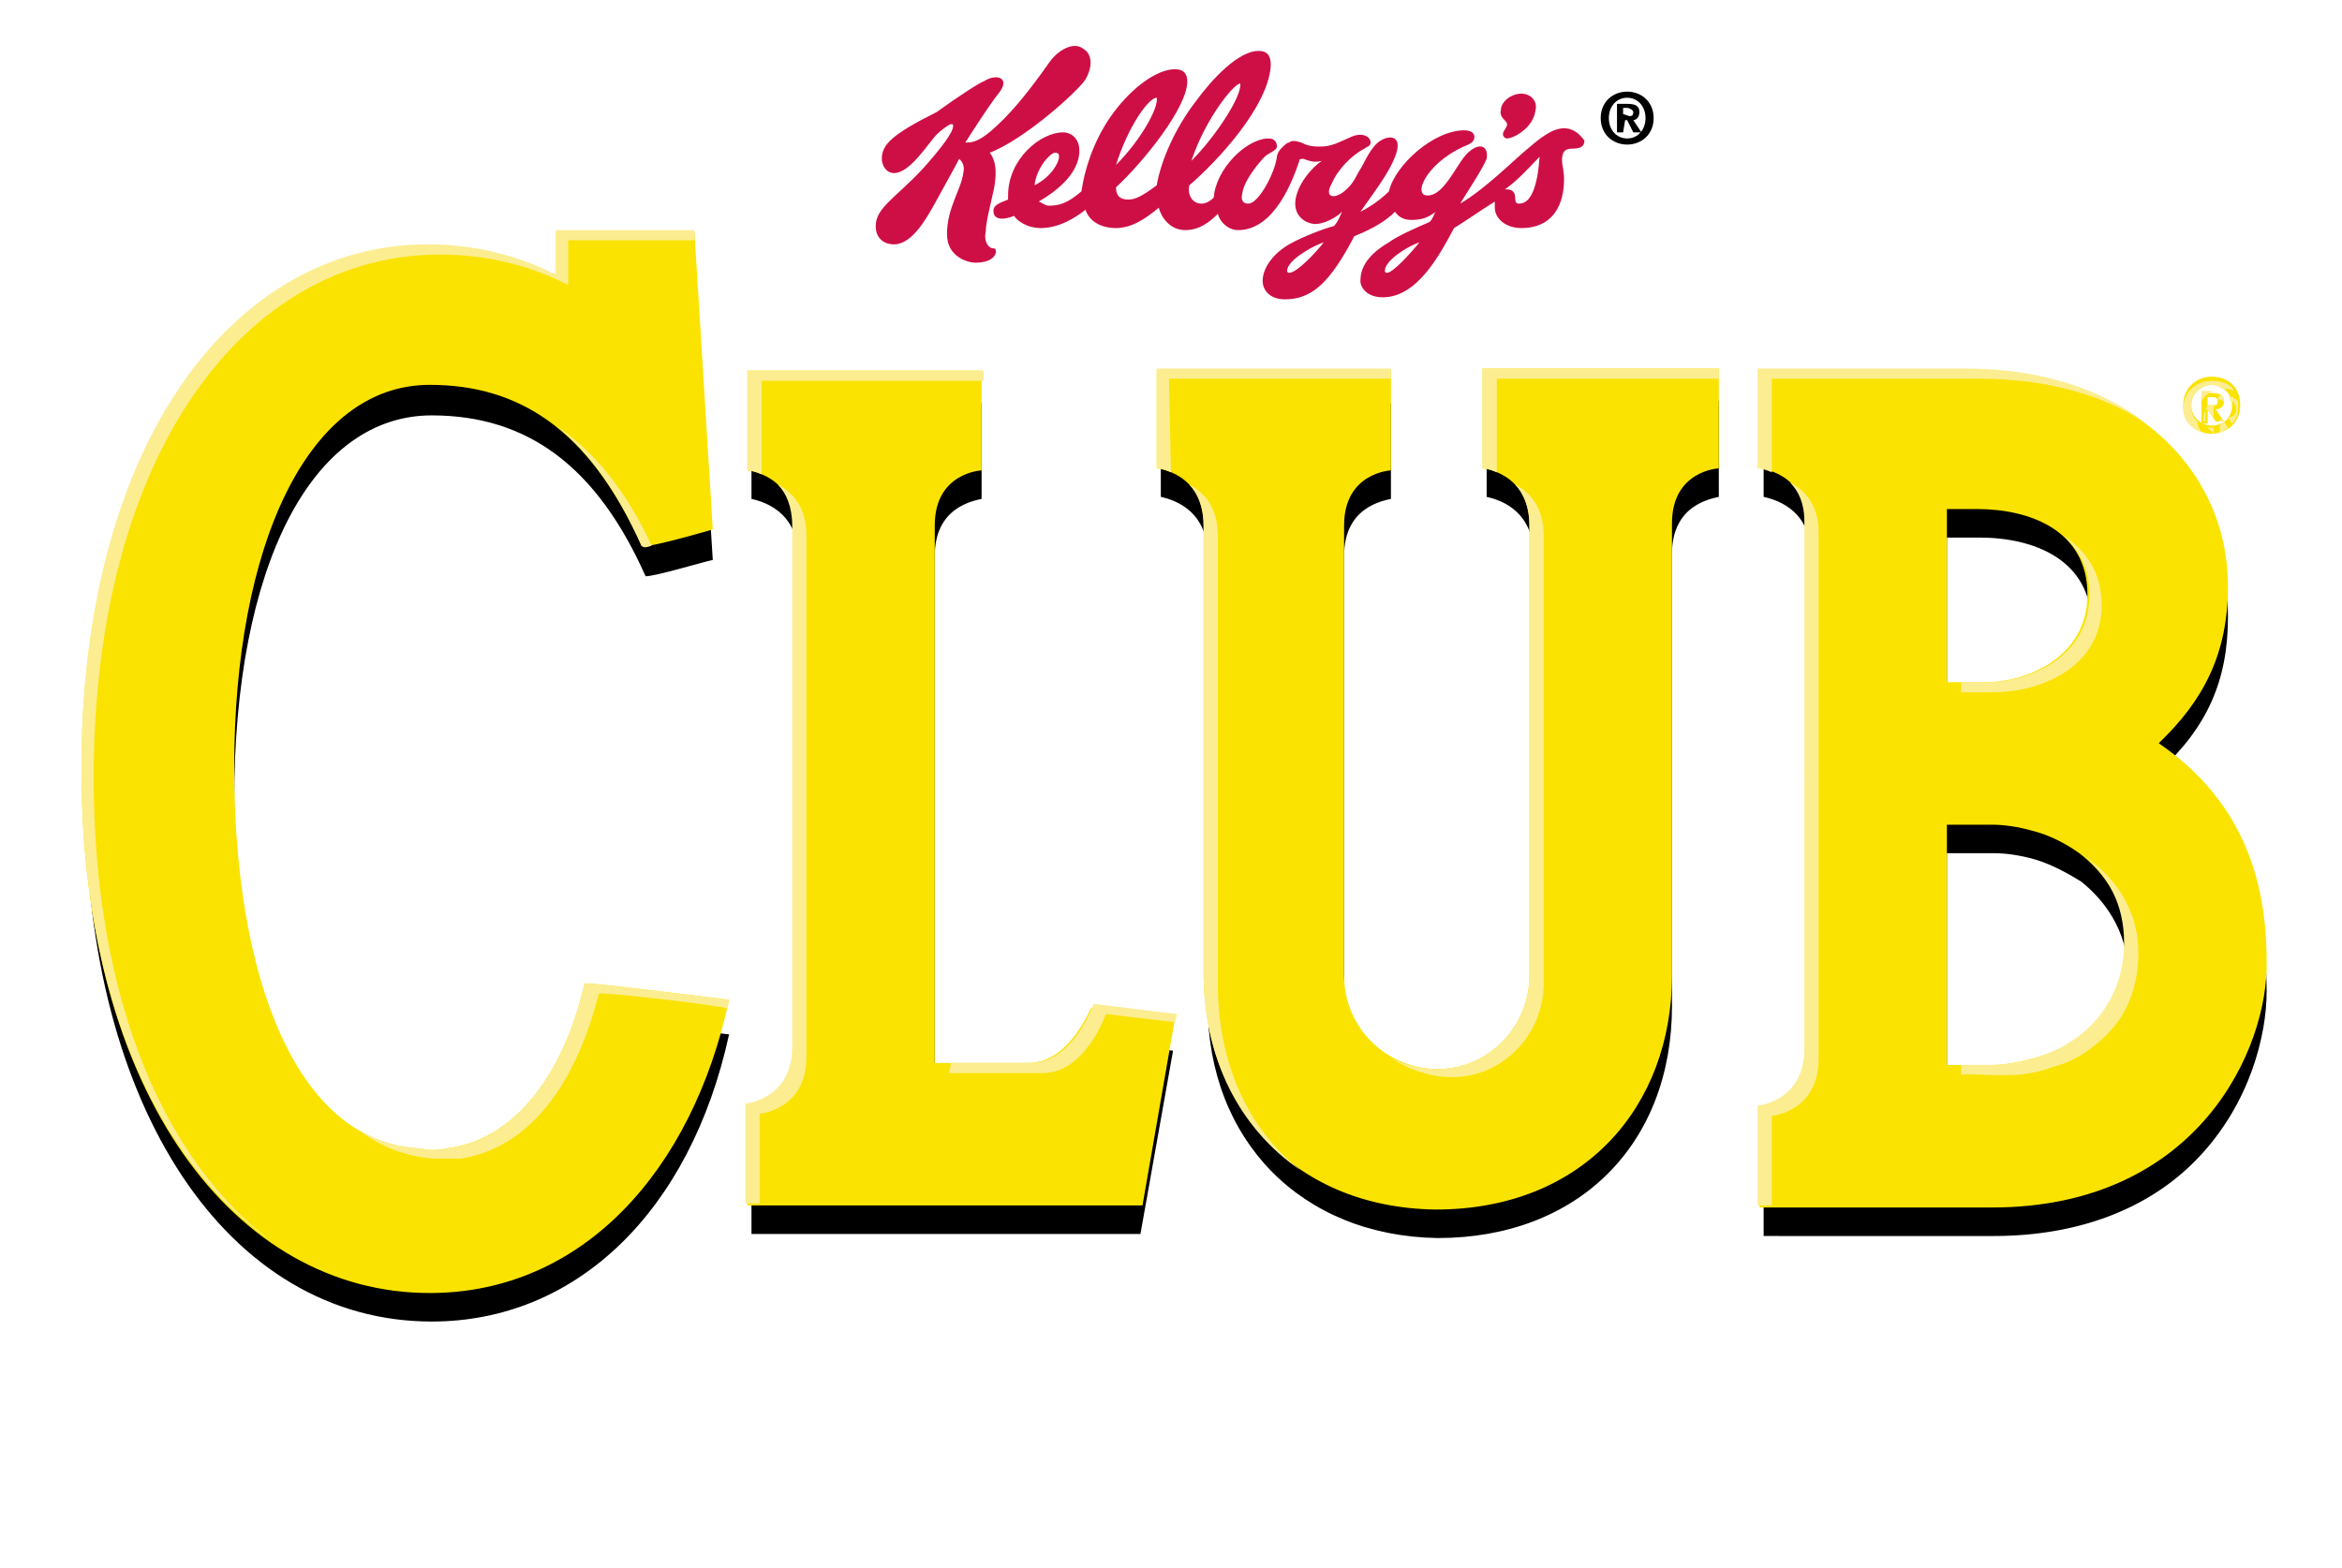 <svg xmlns="http://www.w3.org/2000/svg" id="Layer_1" x="0" y="0" enable-background="new 0 0 115 77" version="1.1" viewBox="0 0 115 77" xml:space="preserve"><defs/><style>.st0{fill:#fae300}.st1{fill:#fced91}.st2{fill:#fff}</style><defs><filter id="dropshadow" height="130%"><feGaussianBlur in="SourceAlpha" stdDeviation="1"/><feOffset dx=".1" dy="1.5" result="offsetblur"/><feComponentTransfer><feFuncA slope=".25" type="linear"/></feComponentTransfer><feMerge><feMergeNode/><feMergeNode in="SourceGraphic"/></feMerge></filter></defs><g id="shadow" filter="url(#dropshadow)"><path d="M70.5 59.3c-6.7-.1-11.3-4.8-11.3-11.5v-22c0-2.4-1.9-2.8-2.3-2.9v-4.6h11.3V23c-.4.1-2.3.4-2.3 2.8v22.1c0 2.6 2.1 4.7 4.7 4.7 2.5 0 4.6-2.1 4.6-4.7V25.8c0-2.4-1.9-2.8-2.3-2.9v-4.7h11.4v4.7c-.4.1-2.3.4-2.3 2.8v22.2c0 6.8-4.6 11.4-11.5 11.4zM86.5 59.2v-4.7c.4-.1 2.3-.5 2.3-2.9V25.7c0-2.3-1.9-2.7-2.3-2.8v-4.6h10.1c7.5 0 12.7 4.3 12.7 10.5 0 3.1-1 5.4-3.4 7.6l-.1.1.1.1c3.5 2.4 5.3 5.9 5.3 10.6 0 2.1-.8 5.5-3.4 8.2-2.4 2.5-5.9 3.8-10 3.8H86.5zm9-6.8h2.3c.8 0 1.6-.2 2.3-.4.8-.2 1.6-.6 2.1-1.1 1.4-1.1 2.2-2.7 2.2-4.5 0-2.3-1.3-3.8-2.3-4.6-.8-.5-1.6-.9-2.3-1.1-.7-.2-1.4-.3-2-.3h-2.3v12zm0-18.8h1.9c2 0 5.2-1.2 5.2-4.4s-2.8-4.3-5.5-4.3h-1.6v8.7zM21.1 63.4c-10 0-17-10.5-17-25.6C4.1 22.7 11 12.2 21 12.2c2.1 0 4.2.5 6.1 1.4h.1l.1.1.2.2v-2.3H34l.9 14.4c-.5.1-2.8.8-3.3.8-2.4-5.4-5.8-7.9-10.5-7.9-5.9 0-9.7 7.4-9.7 18.9 0 11.3 3.5 18.5 9.2 18.8.2 0 .5.1.7.1.2 0 .4 0 .6-.1 3.2-.4 5.8-3.4 6.9-8.2.6.1 6 .8 6.9.9-1.9 8.7-7.5 14.1-14.6 14.1zM36.8 59.1v-4.7c.4-.1 2.3-.5 2.3-2.9V25.9c0-2.4-1.9-2.8-2.3-2.9v-4.7h11.3V23c-.4.1-2.3.4-2.3 2.8v26.5h4.7c1.2 0 2.2-.9 3.1-2.6v-.1l3.9.5-1.6 9H36.8z"/></g><path d="M108.6 18.9c.5 0 1 .4 1 1s-.4 1-1 1c-.5 0-1-.4-1-1s.5-1 1-1zm0 2.4c.7 0 1.4-.5 1.4-1.4s-.6-1.4-1.4-1.4c-.7 0-1.4.5-1.4 1.4s.7 1.4 1.4 1.4z" class="st0"/><path d="M108.4 19.5h.2c.1 0 .3 0 .3.2s-.1.2-.2.2h-.3v-.4zm0 .6l.4.6h.4l-.4-.6c.2 0 .4-.1.4-.4s-.2-.4-.6-.4h-.5v1.5h.3v-.7zM102.2 50.8c-.6.5-1.4.9-2.1 1.1-.7.2-1.5.4-2.3.4h-2.2V40.5h2.2c.6 0 1.3.1 2 .3.8.2 1.6.6 2.3 1.1 1.3 1 2.3 2.5 2.3 4.5 0 1.9-.9 3.4-2.2 4.4zM95.6 25h1.5c2.5 0 5.4 1 5.4 4.2s-3.2 4.4-5.3 4.3h-1.6V25zM106 36.5c2.2-2.1 3.4-4.4 3.4-7.7 0-5.8-4.8-10.6-12.8-10.6H86.4V23s2.3.2 2.3 2.7V51.6c0 2.6-2.3 2.8-2.3 2.8v4.9h11.4c10.2 0 13.6-7.9 13.5-12.1 0-4-1.2-7.9-5.3-10.7zM28.7 48.3c-1 4.4-3.4 7.7-6.8 8.1-.4.1-.8.1-1.3 0-6.1-.3-9.1-8.5-9.1-18.7 0-10.9 3.6-18.8 9.6-18.8 4.3 0 7.8 2.1 10.4 7.9.1.2 3.5-.8 3.5-.8l-.9-14.6h-6.8V13.6c-.1-.1-.1-.1-.2-.1-1.8-.9-3.9-1.4-6.1-1.4-9.5 0-17 9.7-17 25.7s7.6 25.7 17.1 25.7c7.5 0 12.9-6 14.7-14.4 0 0-7.1-.9-7.1-.8zM50.5 52.2h-4.6V25.8c0-2.6 2.3-2.7 2.3-2.7v-4.9H36.7v4.9s2.3.2 2.3 2.8v25.6c0 2.6-2.3 2.8-2.3 2.8v4.9H56.1l1.6-9.2-4.1-.5c0-.2-1 2.7-3.1 2.7zM72.8 23s2.3.2 2.3 2.8v22.1c0 2.5-2 4.6-4.5 4.6s-4.6-2-4.6-4.6V25.8c0-2.6 2.3-2.7 2.3-2.7v-4.9H56.8V23s2.3.2 2.3 2.8v22c0 6.3 4.2 11.5 11.4 11.6 7.3 0 11.6-5.1 11.6-11.5V25.7c0-2.6 2.3-2.7 2.3-2.7v-4.9H72.8V23z" class="st0"/><path d="M108.9 19.6c0 .1 0 .1 0 0l.3.1c0-.1 0-.2-.1-.3-.1 0-.2.1-.2.2-.1-.1 0 0 0 0zM109 20c.1 0 .1 0 0 0z" class="st1"/><path d="M108.1 21.2c-.1-.1-.2-.3-.2-.5-.2-.2-.3-.4-.3-.8 0-.6.4-1 1-1 .2 0 .4.1.5.2h.1c.2 0 .3 0 .5.1-.2-.4-.7-.5-1.1-.5-.7 0-1.4.5-1.4 1.4 0 .5.4 1 .9 1.1zM87 18.6h10.2c3.3 0 6.1.8 8.2 2.2-2.2-1.7-5.2-2.7-8.9-2.7H86.3V23s.3 0 .7.2v-4.6zM108.7 21.3c.3 0 .5-.1.7-.3l-.2-.3-.2.2v.3l-.3.1V21H108.4l.3.3zM98 52.8h.5c.8 0 1.5-.1 2.3-.4.8-.2 1.5-.6 2.1-1.1 1.3-1 2.1-2.5 2.1-4.5s-1-3.5-2.3-4.5c-.1-.1-.3-.2-.4-.3 1.2 1 2 2.4 2 4.3 0 2-.9 3.5-2.1 4.5-.6.5-1.4.9-2.1 1.1-.7.2-1.5.4-2.3.4h-1.5v.5c0-.1 1.2 0 1.7 0z" class="st1"/><path d="M109.1 20.6h-.1v.1h.2zM101.3 26.3c.8.7 1.3 1.6 1.3 2.9 0 3.2-3.2 4.4-5.3 4.3h-1v.5h1.6c2.1 0 5.3-1.1 5.3-4.3 0-1.6-.8-2.7-1.9-3.4zM108.7 20.5v-.6H108.4c-.1.2-.2.4-.2.6v.2h.1v-.6h.1l.3.4zM109.5 19.7c.2 0 .3.2.3.4 0 .3-.2.4-.4.4l.2.3c.2-.2.3-.5.3-.8v-.3c-.1-.1-.3-.2-.5-.3.1.1.1.2.1.3zM108.1 19.2v.5c.1-.2.3-.4.6-.5h-.6zM37.3 54.7s2.3-.2 2.3-2.8v-5.8-19.8c0-1.5-.8-2.2-1.4-2.5.4.4.7 1.1.7 2v25.6c0 2.6-2.3 2.8-2.3 2.8v4.9h.7v-4.4zM4.6 38.2c0-16 7.5-25.7 17-25.7 2.2 0 4.3.5 6.1 1.4.1 0 .1.1.2.1V11.8h6.2v-.5h-6.8V13.5c-.1-.1-.1-.1-.2-.1-1.8-.9-3.9-1.4-6.1-1.4-9.5 0-17 9.7-17 25.7C4 49.1 7.8 57.2 13.4 61c-5.3-3.9-8.8-11.9-8.8-22.8zM87 54.8s2.3-.2 2.3-2.8v-5.8-20.1c0-1.4-.8-2.1-1.4-2.4.4.4.7 1 .7 1.9V51.5c0 2.6-2.3 2.8-2.3 2.8v4.9h.7v-4.4z" class="st1"/><path d="M32 26.8c-1.3-2.8-2.9-4.7-4.7-5.9 1.6 1.3 3 3.2 4.2 5.9.1.1.2.1.5 0zM59.8 48.3V29v-2.7c0-1.5-.8-2.2-1.4-2.5.4.4.7 1.1.7 2v22c0 4.1 1.7 7.6 4.8 9.7-2.7-2.1-4.1-5.4-4.1-9.2zM73.5 18.6h10.9v-.5H72.8V23s.3 0 .7.2v-4.6zM71.3 52.9c2.5 0 4.5-2.1 4.5-4.6V32.1v-5.8c0-1.5-.8-2.2-1.4-2.5.4.4.7 1.1.7 2v22.1c0 2.5-2 4.6-4.5 4.6-.9 0-1.7-.2-2.4-.6.9.6 2 1 3.1 1zM57.4 18.6h10.9v-.5H56.8V23s.3 0 .7.2l-.1-4.6zM37.3 18.7h11v-.5H36.7v4.9s.3 0 .7.2v-4.6h-.1zM28.7 48.3c-1 4.4-3.4 7.7-6.8 8.1-.4.1-.8.1-1.3 0-1.2-.1-2.2-.4-3.1-1 1.1.9 2.4 1.4 3.8 1.5h1.3c3.4-.5 5.7-3.7 6.8-8.1 0-.1 4.5.4 6.3.7 0-.1.1-.3.1-.4 0 0-7.1-.9-7.1-.8zM46.6 52.7h4.6c2.1 0 3.1-2.9 3.1-2.9l3.4.4.1-.4-4.1-.5s-1 2.9-3.1 2.9h-3.9l-.1.5z" class="st1"/><path d="M77.7 5.8c-.2-.1-.5-.2-.8-.2s-.6.1-.8.2c0-.1.1-.2.1-.4 0-.4-.1-.8-.4-1.2-.3-.3-.6-.5-1.1-.5-.8 0-1.6.7-1.7 1.5 0 .4.1.6.2.8 0 .1-.1.1-.1.2 0-.1-.1-.1-.1-.2-.1-.2-.4-.3-.9-.3-.8 0-1.8.4-2.6 1.1 0-.1-.1-.3-.2-.4-.2-.3-.5-.5-.9-.5-.2 0-.4 0-.6.1-.2-.2-.5-.4-.9-.4-.2 0-.5.1-.7.2-.2.2-.3.3-.4.3-.5.2-.7.3-1 .3s-.4-.1-.6-.1h-.1c-.4-.2-.7-.2-1.1-.1-.2-.1-.4-.3-.8-.3h-.4c.6-.9 1-1.9 1.1-2.8 0-.5-.2-.9-.4-1.1-.2-.2-.5-.4-.9-.4-1 0-2 .9-2.8 1.7-.1-.2-.2-.4-.3-.5-.2-.2-.5-.4-1-.4-1.3 0-2.7 1.3-3.5 2.4-.3.4-.6.8-.8 1.3-.3-.3-.7-.5-1.1-.5.8-.7 1.3-1.3 1.5-1.5.6-.9.5-2-.2-2.5-.2-.2-.5-.3-.8-.3-.8 0-1.5.6-1.9 1.2-.3.5-.6.9-.9 1.3 0-.2-.1-.3-.1-.4-.2-.4-.5-.6-1-.6-.3 0-.7.1-1 .3-.2.1-1.1.8-2.3 1.4-2.1 1.1-3.1 1.8-3.1 3 0 .6.3 1.1.9 1.3-.7.6-1.2 1.2-1.2 2 0 .9.7 1.6 1.6 1.6.9 0 1.5-.6 2-1.2v.1c0 1.4 1.3 2.1 2.1 2.1.6 0 1.4-.3 1.7-1 .1-.2 0-.5-.1-.7-.1-.1-.2-.2-.4-.3v-.1h.4c.4.3.9.5 1.5.5.7 0 1.4-.2 2.1-.7.4.4 1 .6 1.6.6.7 0 1.3-.3 1.8-.6.3.4.9.8 1.5.8s1.1-.2 1.5-.5c.3.3.7.4 1.2.4.9 0 1.7-.5 2.3-1.2.1.1.2.2.2.3-.1.1-.3.2-.4.2-1.1.6-1.7 1.5-1.7 2.4 0 .8.6 1.6 1.8 1.6 1.3 0 2.2-.6 3-1.8v.2c0 .8.6 1.6 1.8 1.6 2 0 3.2-2.1 3.9-3.4 0 0 0-.1.1-.1.3-.2.6-.4 1-.7.3.5.9.8 1.7.8.8 0 1.5-.2 2-.7.5-.6.8-1.4.8-2.4 0-.3 0-.6-.1-.8.6-.1.8-.4.9-.6.4.2.7-.9-.1-1.4z" class="st2"/><path fill="#ce0f46" d="M48.8 12.2c.1 0 .1.1.1.2-.1.4-.6.5-1 .5s-1.4-.3-1.4-1.4c0-1.3.7-2.2.8-3 .1-.4-.1-.6-.2-.7-.2.4-1.1 2-1.2 2.2-.4.7-1.1 2-2 2-.5 0-.9-.3-.9-.9 0-.9 1-1.4 2.3-2.8.9-1 1.5-1.8 1.5-2.1 0-.1 0-.1-.1-.1s-.5.3-.7.5c-.4.4-1.3 1.9-2.1 1.9-.4 0-.6-.4-.6-.7 0-.7.5-1.2 2.7-2.3 1.1-.8 2.2-1.5 2.3-1.5.6-.4 1.3-.2.8.5-.5.6-1.7 2.5-1.7 2.5.3 0 .6 0 1.3-.6.8-.7 1.6-1.6 2.8-3.3.4-.6 1.2-1.1 1.7-.7.5.3.4 1 .1 1.5-.3.5-2.9 2.9-4.7 3.6.4.5.3 1.3.2 1.8-.1.5-.4 1.6-.4 2.1-.1.4.1.8.4.8M74 6.1c0-.2-.4-.3-.3-.7 0-.4.5-.8 1-.8s.8.4.7.8c-.1.9-1.1 1.4-1.4 1.4-.1 0-.2-.1-.2-.2 0-.2.2-.3.2-.5m.6 3.9c-.1 0-.2 0-.2-.3 0-.2-.1-.4-.4-.4h-.1c.7-.5 1.2-1.1 1.7-1.6-.1 1.4-.4 2.3-1 2.3m-6.5 3.4c-.1 0-.1-.1-.1-.1 0-.5 1.1-1.2 1.7-1.4-.4.5-1.3 1.5-1.6 1.5m-4.8 0c-.1 0-.1-.1-.1-.1 0-.5 1.2-1.2 1.8-1.4-.3.4-1.3 1.5-1.7 1.5m-6.5-8.6c.1 0 .1 0 0 0 .1.5-.8 2.1-2 3.3.6-1.9 1.6-3.3 2-3.3m-6 4.3c.1-.9.8-1.6 1-1.6.2 0 .2.1.2.2 0 .3-.4 1-1.2 1.4m10.1-5s.1 0 0 0c.1.6-1.2 2.6-2.4 3.8.7-2.1 2.1-3.8 2.4-3.8m15.9 2.2c-.6 0-1.2.5-1.9 1.1-.6.5-2 1.9-3.2 2.6.3-.5 1.1-1.7 1.3-2.2.1-.6-.3-.8-.8-.4-.6.4-1.2 2.2-2.1 2.2-.2 0-.3-.1-.3-.3 0-.5.8-1.6 2.3-2.2.2-.1.3-.2.3-.4 0 0 0-.3-.5-.3-1.5 0-3.4 1.7-3.7 3-.3.3-.8.7-1.4 1 .7-1 1.4-1.9 1.7-2.7.4-1-.2-1.1-.7-.8-.5.3-.8 1.1-1 1.4-.2.3-.3.7-.8 1.1s-1 .3-.6-.4c.3-.7 1-1.4 1.6-1.7.1-.1.3-.1.3-.3 0-.3-.4-.5-.9-.3-.7.3-1 .5-1.6.5-.5 0-.7-.1-.9-.2-.3-.1-.5-.1-.6 0-.1 0-.2.1-.4.3-.1.1-.2.3-.2.4-.1.8-.9 2.3-1.4 2.3-.2 0-.4-.1-.3-.5.1-.7.9-1.6 1.1-1.8.2-.2.6-.3.6-.5s-.1-.4-.4-.4c-1.1 0-2.6 1.5-2.7 2.9-.2.2-.4.3-.6.3-.5 0-.7-.5-.6-.9 1.4-1.2 3.9-3.9 4-5.9 0-.5-.2-.7-.6-.7-1 0-2.3 1.4-3.1 2.5-1 1.3-1.7 2.9-1.9 4.1-.8.6-1.1.7-1.4.7-.5 0-.6-.3-.6-.6C56.1 8 58.3 5.3 58.3 4c0-.4-.2-.6-.6-.6-.9 0-2.1.9-3 2.1s-1.4 2.6-1.6 3.9c-.7.6-1.1.7-1.6.7-.2 0-.4-.2-.5-.2.7-.4 2-1.3 2-2.5 0-.6-.4-.9-.8-.9-1.1 0-2.7 1.3-2.7 3.1v.2c-.5.2-.8.3-.7.7.1.3.5.3 1 .1.1.2.6.6 1.3.6.9 0 1.7-.5 2.2-.9.2.6.8.9 1.5.9.8 0 1.5-.5 2.1-1 .1.4.5 1.1 1.3 1.1.7 0 1.2-.4 1.6-.8.1.4.5.8 1 .8 1.8 0 2.7-2.5 3-3.4 0-.1.1-.1.2-.1.3.1.5.2.9.1-.7.5-1.3 1.4-1.3 2.1s.6 1 1 1 1-.3 1.3-.6c-.1.2-.2.5-.4.7-.4.1-1.5.5-2.2.9S62 13.1 62 13.8c0 .4.3.9 1.1.9 1.3 0 2.2-.8 3.4-3.1 1-.4 1.6-.8 2-1.2.2.3.5.4.8.4.5 0 .8-.1 1.2-.4-.1.1-.1.3-.3.5-.7.3-1.6.7-2 1-1.2.7-1.4 1.4-1.4 1.9 0 .3.3.8 1.1.8 1.7 0 2.8-2.1 3.5-3.4.5-.3 1.2-.8 2-1.3v.3c0 .5.5 1 1.3 1 1.6 0 2.1-1.2 2.1-2.4 0-.4-.1-.7-.1-.9 0-.4.1-.6.5-.6s.6-.1.6-.4c-.3-.4-.6-.6-1-.6"/><path d="M80 5.7c.1 0 .2 0 .2-.2 0-.1-.2-.2-.3-.2h-.2v.3l.3.1zm-.3.8h-.3V5.1h.5c.4 0 .6.1.6.4s-.2.4-.3.4l.4.6h-.4l-.3-.6h-.1l-.1.6zm.2-1.7c-.5 0-.9.4-.9 1s.4 1 .9 1 .9-.4.9-1-.4-1-.9-1zm0 2.3c-.7 0-1.3-.5-1.3-1.3s.6-1.3 1.3-1.3c.7 0 1.3.5 1.3 1.3s-.6 1.3-1.3 1.3z"/><path d="M43.9 67.8c0 .1 0 .1 0 0 0 .1 0 0 0 0zm-.9 1.6c.1 0 .1 0 0 0 .1-.1.1-.1.1-.2l-.1.2c0-.2 0-.1 0 0zm-.6-.5c-.1 0-.1 0 0 0-.1.1-.1.1 0 0zm-.4.4s.1 0 0 0zm-.2.3s.1 0 0 0zm-.2.1c.1.2.1 0 0 0zm-.1.2s.1 0 0 0c.1 0 .1 0 0 0 .1 0 .1 0 0 0zm-.1.2s-.1 0 0 0c0 .1.1 0 0 0zm-.1.1c.1 0 0-.1 0 0-.1.1 0 .1 0 0zm-.2.3c-.1 0-.1.1 0 0 0 .1 0 0 0 0zm-.3.4c0 .1-.1.1-.1.2 0-.1.1-.2.1-.2zm-.1.2s-.2 0 0 0c-.1 0 0 0 0 0zm-.2.2c0-.1 0-.1 0 0zm-.5.6c-.1 0-.1 0 0 0zm-1.5-6.1c-.1.1-.3.3-.3.5.1-.2.3-.3.3-.5zm-.5.6c0 .1-.1.1 0 0 0 .1.1.1 0 0zm-1 2c0 .1-.1.1 0 0 0 .1.1.1 0 0zm-.1.3c0 .1-.1.3-.1.4 0-.2.2-.4.1-.4zm-.1 4.2zm0-3.8c-.1 0 0 .1-.1.2.1 0 .1-.1.1-.2zm-.1.3c0 .2-.1.3 0 .5-.1-.2.1-.4 0-.5zm-.2.5zm0 .4s0 .1 0 0c0 .1 0 0 0 0zm0 .3v.4c0-.1.1-.4 0-.4zm2.8-4.1c.1 0 .1 0 0 0 .1 0-.1.3-.2.4-.2.3-.3.6-.5.9l-.1.1v.1c-.1.3-.3.5-.3.7 0 0 0 .2-.1.1 0 .2-.1.5-.2.7-.2.8-.3 2.3 0 2.9 0 .3.2.5.4.7.1-.1.3-.1.3-.2h.1c.2-.2.5-.4.7-.6v.1s-.1 0-.1.1c0 0 .1 0 .1-.1 0 0 .1-.1 0-.1.1 0 .1-.3.3-.2V72c.8-.9 1.5-1.9 2.2-2.9.2-.2.4-.5.6-.7.1-.2.3-.3.4-.6.4-.2.5-.7.9-.7 0 .1 0 0 .1.1 0 0 0 .2-.1.2.2 0-.2.3-.1.5 0 .1-.1.2-.2.3 0 .1 0 0 .1 0-.2.3-.5.7-.6 1h.1l-.6.9h-.1.1c-.1.3-.3.5-.4.8-.8 1-1.5 2.2-2.7 2.8v0c-.3.1-.7.2-1 .1-.7 0-1.1-.5-1.6-.8h-.1c0-.1-.2-.3-.2-.5.1-.2-.1-.3-.1-.5h-.1c.1-.1 0-.2-.1-.2h.1v-.2-.1.1c-.1-.2 0-.2 0-.4-.1-.1-.1-.5.1-.8 0-.1-.1-.1-.1-.2.1 0 0 .1 0 .1.1-.1-.1-.1 0-.2v.1-.2h-.1c.1-.4.2-.9.4-1.3 0-.3.1-.6.3-.7.1-.5.4-.7.5-1.1.2-.1.2-.3.3-.3v-.1s.1 0 0 0c.2-.2.4-.4.4-.6.8 0 1.5-.6 2.4-.2l.3.3c.2.4.1.9.1 1.3 0 .1-.1.1-.1.1 0 .7-.6.5-.9.8-.2-.6 0-1.7-.5-2.1.3-.1.1.1-.1.4.1-.1.1-.1 0 0z" class="st2"/><path d="M45.7 65.8c0-.1.1 0 0 0zm-.7.9s0-.1 0 0c.1-.1.1 0 0 0zm-.1.3c-.1 0 0-.1 0 0 0-.1 0 0 0 0zm-.4.8s-.1 0 0 0c-.1 0-.1 0 0 0zm-1.3.3zm0-.3c0-.1 0-.1 0 0 0-.1 0 0 0 0 0 .1 0 .1 0 0zm0 .3c.1 0-.1.2 0 0zm0 .3c-.1 0 0-.1 0-.2v.2zm-.1.1c.1 0 0 0 0 0zm0 .4c0-.1.1-.2 0-.3.1 0 0 .2 0 .3zm0 .6v-.2.2zm-.1-.3c0-.1 0-.1 0 0 .1-.2.1 0 0 0zm0 .9zm0 .4s-.1 0 0 0c-.1 0-.1 0 0 0zm-.1-.1v-.2c.1 0 .1.2 0 .2zm0 .6c-.1-.1 0-.3 0-.4.1.1 0 .3 0 .4zm0 .3s0-.1 0 0c0-.1 0-.1 0 0zm0-1.2c0 .1-.1.2 0 .2v-.2zm-.1 1.8c.1-.1.1 0 0 0zm0-.3c0-.1.1-.2 0-.2v.2c.1-.1.1-.1 0 0 0 0 .1.2 0 .2 0-.1.1-.2 0-.2zm0-.9v.2c0-.1.1-.2 0-.2zm0 .2v.2-.2zm0 1.2c0 .7.7.8 1.1.8.1-.1.1-.2.1-.3h.1c.2-.3.2-.9.3-1.2V71.6c.1-.3.1-.5.1-.7s0-.3.1-.5v.1c0-.3.2-.7.2-1 .4-1.3 1-2.7 2-3.6.1 0 .1-.1.2-.1 0 .1 0 .2.1.2 0-.1-.1-.1 0-.1.1.4.2.8.2 1.3.1-.1.2-.1.2-.3v.1-.1c.1 0 0 .1 0 .1v-.2.1c0-.1.1-.5.2-.4v-.1V66.2c-.1-1-1.4-1.2-2.1-.7v.1c-.1 0 0-.1 0-.1-.2.3-.5.5-.7.8 0 .1-.1.1 0 .1 0 0 0 .1-.1.1l.1-.1c-.4.4-.5.9-.8 1.3 0-.3-.1-.5-.2-.7-.1 0-.2 0-.4-.1-.1.1-.1.1-.2 0-.1.1-.3.2-.5.3 0 .1.1.1 0 .1-.1 1.4-.3 2.8-.4 4.3v.1c.4 0 .4.4.4.4zm0-.4v.2c-.1 0 0-.1 0-.2zM56.6 69.4zm0-.4c-.1.1.1 0 0 0 0-.1 0 0 0 0zm-.5 1zm-4.4-3.6c.1 0 0-.1 0 0zm-.1.2c0-.1 0-.1 0 0zm-.2.2c-.1 0-.1.2-.1.2 0-.1.1-.2.2-.4 0 .1-.1.1-.1.2zm-.1.4c0 .1-.1.1 0 0 0 .1 0 .1 0 0zm-.2 3.7c.1 0 .1 0 0 0zm0-3.5s0-.1 0 0c0-.1 0 0 0 0zm-.1 3.8c.1-.1.1 0 0 0zm-.3-3c0-.1.1-.2 0-.2v.2c0-.1-.1 0 0 0zm0-.4s-.1 0 0 0c-.1 0 0 0 0 0zm-.1-.2c0 .1.1.1.1.2 0-.2 0-.2-.1-.2zm0 .1c0 .1 0 0 0 0zm0 0s-.1-.1 0-.2h-.1s.1.1.1.2zm0 .6c-.1.1-.1.2-.2.4.1-.1.2-.3.2-.4zm-.5-1.5c.1 0 .1 0 0 0 .1 0 0 0 0 0zm-.1 2.4c-.1 0-.1.1 0 0 0 .2 0 .1 0 0zm-.2-1.7c-.1 0 0 0 0 0zm-.1 2.2zm-.8-2.9zm.1-.1c.1 0 0 .1 0 0-.1 0 0 0 0 0zm-.1 4.2c.1 0 0-.1 0 0zm-.2-3.8c0-.1 0-.1 0 0 0-.1 0 0 0 0zm0 0c-.1 0 0 0 0 0zm-.1.2c-.1 0-.1 0 0 0zm-.4.5c.1-.1 0-.1 0 0zm-.1 3.9c.3-.2.5-.4.7-.7.2-.2.3-.4.5-.6 0 0 .1 0 0 0 .2-.2.3-.5.5-.7 0 .1.1 0 0 0 0-.1.1-.3.2-.4 0 .1-.1.1-.1.2 0-.1.2-.2.1-.2.1-.2.2-.4.3-.5 0 .1-.1.1-.1.2.1-.1.2-.2.2-.3 0 0 0-.1.1-.1-.1 0-.1 0-.1.1-.1 0-.1.1-.1.1.2-.3.4-.6.5-1-.1-.1-.1-.2-.2-.4h-.1v-.1c-.1-.1-.1-.4-.3-.5-.2.2-.4.4-.4.6-.8 1.3-1.5 2.6-1.7 4.3zm-.1-3.3c-.1 0-.1.1 0 0-.1 0 0 0 0 0zm-.3.5c.1 0 0 0 0 0s0 .1 0 0zm0 .2s0-.1 0 0c-.1 0 0 0 0 0zm0-.3s-.1 0 0 0c-.1 0 0 0 0 0zm-.5 1.7s.1 0 0 0zm5.6-3.3s0 .1 0 0c-.1.4-.2.9-.4 1.3 0 .6-.1 1.1-.1 1.7.1.6.1 1.3.5 1.8.9-.4 1.4-1.2 2-1.9v-.2c.1 0 0-.1.1 0 .4-.6.8-1.1 1.1-1.6v-.1c.1 0 .2-.1.1-.2.1 0 .1-.1.1 0 0-.2.2-.3.2-.3.1-.2.4-.5.6-.7 0 0 0 .1.1.1v.3c-.1.2-.2.4-.3.5.1.1 0 .3-.2.3 0 .1.1 0 .1 0 0 .1-.1.1-.1.2 0 0-.1 0-.1.1 0 0 .1 0 .1-.1.1 0 .1-.1.1 0-.1.1-.2.3-.2.4.1 0 .1-.2.2-.2 0 .1-.1.3-.2.4l.1.1c-.1.1-.1.2-.2.3h-.1v.1c-.1.1-.2.3-.3.4-.1.5-.5.9-.7 1.3-.6.7-1.2 1.5-2.4 1.5-.4.2-.6-.1-.9-.3-.2-.1-.5-.2-.7-.4-.3-.3-.5-.7-.5-1.1v-.2-.4l-.1-.1V70s-.1.1-.1.2c-.5.8-1.1 1.7-1.9 2.3-.2 0-.3.1-.5.1-.7 0-1-.5-1.4-.9 0-.1-.1-.2 0-.2 0 0-.1-.1 0-.2v-.6s0-.1 0 0v-.1h.1c-.1-.3.2-.6.2-.9v.1s.1-.2 0-.2c0-.1 0 0 .1 0 0-.2.1-.2 0-.4.1-.2.3-.5.3-.8v.1c.1-.2.2-.5.3-.7.1-.1.1-.2.1-.2h.1c0-.1.1-.2.2-.3.1-.1.2-.2.2-.3.1-.2.3-.3.4-.5 0 0-.1 0-.1-.1.1 0 .3.1.3 0 .6-.2 1.2-.1 1.5.3h-.1c.1.2.1.4.1.6.1 0 .1-.2.2-.2 0 .1-.1.1-.1.2.1-.2.2-.3.3-.5.1 0 .1-.1.1-.1 0-.3.3-.5.3-.7.4 0 .9 0 1.2.2.2.3-.1.7-.2 1 .6-.1.6 0 .5 0 0 .1 0 .1 0 0z" class="st2"/><path d="M63 67.8c0 .1 0 .1 0 0 0 .1 0 0 0 0zm-.9 1.6c.1 0 .1 0 0 0 .1-.1.1-.1.1-.2l-.1.2c0-.2 0-.1 0 0zm-.6-.5c-.1 0-.1 0 0 0-.1.1-.1.1 0 0zm-.3.4s-.1 0 0 0zm-.3.3c.1 0 .1 0 0 0zm-.1.1c0 .2 0 0 0 0zm-.2.2s.1 0 0 0c.1 0 .1 0 0 0 .1 0 .1 0 0 0zm-.1.2c0 .1.1 0 0 0zm-.1.1c.1 0 0-.1 0 0-.1.1 0 .1 0 0zm-.2.3s-.1.1 0 0c0 .1 0 0 0 0zm-.3.4c0 .1-.1.1-.1.2 0-.1.1-.2.1-.2zm-.1.2s-.1 0 0 0c-.1 0 0 0 0 0zm-.2.2c0-.1 0-.1 0 0zm-.5.6c-.1 0-.1 0 0 0zm-1.4-6.1c-.1.1-.3.3-.3.5 0-.2.2-.3.3-.5zm-.6.6c0 .1-.1.1 0 0 0 .1.1.1 0 0zm-1 2c0 .1-.1.1 0 0 0 .1.1.1 0 0zm-.1.3c0 .1-.1.3-.1.4 0-.2.2-.4.1-.4zm-.1 4.2zm0-3.8c-.1 0 0 .1-.1.2.1 0 .1-.1.1-.2zm-.1.3c0 .2-.1.3 0 .5-.1-.2.1-.4 0-.5zm-.1.5c-.1 0-.1 0 0 0zm-.1.4c.1 0 .1.1 0 0 0 .1 0 0 0 0zm0 .3v.4c.1-.1.1-.4 0-.4zm2.9-4.1c.1 0-.1.3-.2.4-.2.3-.3.6-.5.9l-.1.1v.1c-.1.3-.3.5-.3.7 0 0 0 .2-.1.1 0 .2-.1.5-.2.7-.2.8-.3 2.3 0 2.9 0 .3.2.5.4.7.1-.1.3-.1.3-.2h.1c.2-.2.5-.4.7-.6v.1s-.1 0-.1.1c0 0 .1 0 .1-.1 0 0 .1-.1 0-.1.1 0 .1-.3.3-.2V72c.8-.9 1.5-1.9 2.2-2.9.2-.2.4-.5.6-.7.1-.2.3-.3.4-.6.4-.2.5-.7.9-.7 0 .1 0 0 .1.1 0 0 0 .2-.1.2.2 0-.2.3-.1.5 0 .1-.1.2-.2.3 0 .1 0 0 .1 0-.2.3-.5.7-.6 1h.1l-.6.9h-.1.1c-.1.3-.3.5-.4.8-.8 1-1.5 2.2-2.7 2.8v0c-.3.1-.7.2-1 .1-.7 0-1.1-.5-1.6-.8h-.1c0-.1-.2-.3-.2-.5.1-.2-.1-.3-.1-.5h-.1c.1-.1 0-.2-.1-.2h.1v-.2-.1.1c-.1-.2 0-.2 0-.4-.1-.1-.1-.5.1-.8 0-.1-.1-.1-.1-.2.1 0 0 .1 0 .1.1-.1-.1-.1 0-.2v.1-.2h-.1c.1-.4.2-.9.4-1.3 0-.3.1-.6.3-.7.1-.5.4-.7.5-1.1.2-.1.2-.3.3-.3v-.1s.1 0 0 0c.2-.2.4-.4.4-.6.8 0 1.5-.6 2.4-.2l.3.3c.2.4.1.9.1 1.3 0 .1-.1.1-.1.1 0 .7-.6.5-.9.8-.2-.6 0-1.7-.4-2.1.1-.1-.1.1-.2.4 0-.1 0-.1 0 0z" class="st2"/><path d="M70.2 66.9c0-.1 0-.1 0 0zm-.1.1s0-.1 0 0zm-.1.1c0 .1 0 .1 0 0 .1.1.1.1 0 0zm0 .2s0 .1 0 0zm-.1.6c0-.1 0 0 0 0 0-.1 0-.1 0 0zm0-.6s-.1.1 0 0c0 .1.1 0 0 0zm-.1 1.3c0-.1 0-.1 0 0 0-.1 0-.1 0 0 0-.1 0 0 0 0zm0-1.1c.1.1.1 0 0 0zm-.1 1.1s0-.1 0 0c.1 0 .1 0 0 0zm0 .4s0-.1 0 0c0-.1 0 0 0 0zm0-1.3s-.1 0 0 0zm-.1.2c.1-.1 0-.1 0 0 0 0-.1 0 0 0zm-.3 1.7s-.1.1 0 0c0 0 .1 0 0 0zm-.3-.5s.1 0 0 0c.1 0 0-.1 0 0zm.1-.5s-.2.1 0 0c-.1.1 0 0 0 0zm-.2.5s0 .1 0 0c.1.1.1 0 0 0zm-.1-.2zm-.3.3s-.1.1 0 0c0 .1.1.1 0 0zm-.3.4s.1 0 0 0c.1 0 .1 0 0 0 0 0 .1.1 0 0zm-.5.7zm-1.9-4.1zm-.1.2c.1 0 0-.1 0 0zm-.6.9c-.1 0 0-.1 0 0 0-.1 0 0 0 0zm-.2.2c0 .1-.1.1 0 0 0 .1.1.1 0 0zm-.4-2.6zm0 1.2zm-.1 2zm-.2.1s.1 0 0 0c.1 0 .1 0 0 0zm-.2.3c0-.1 0 0 0 0zm-.1-1.8c.1 0 .1 0 0 0 .1 0 0 0 0 0zm.1 1.8c0 .1-.1.1 0 0-.1 0-.1 0 0 0zm-.3.2s.1 0 0 0c.1 0 .1 0 0 0zm0 0c0 .1 0 .1 0 0 0 .1 0 0 0 0zm-.1.2c-.1 0 0-.1 0 0zm-.2.1zm1.9-2c-.1.1 0 .2-.1.2.1 0 .1-.1.1-.2.3-.6.7-.9.7-1.7-.7 0-1 .5-1.5.7-.1.2-.2.3-.4.4 0 .3-.3.3-.4.6-.2.1-.2.4-.4.5-.1.6-.2 1-.2 1.6.1 0 0-.1.1-.1 0 .1-.1.1-.1.1.5-.2.8-.7 1.2-1 0-.1 0-.2.1-.2-.1.1 0 .1.1 0-.1 0 0-.2.1-.2 0 .1-.1.1 0 .2.1-.2.2-.6.5-.6 0-.2.1-.3.2-.3zm-2.4-4.3c0 .1 0 .1 0 0zm0 .2s-.1-.1 0 0c-.1 0 0 .1 0 0zm-.5 2.6c-.1 0-.1 0 0 0zm-.1 2zm-.1-.7c.1 0 .1 0 0 0 .1-.1 0-.1 0 0zm0 .5zm-.1 1.5s-.1.2 0 .2v-.2zm0 .3c-.1-.1-.1-.1 0 0-.1 0-.1 0 0 0zm-.2.5c.1 0 .1 0 0 0zm0-.2c.1.1.1 0 0 0zm0-1zm0 1.3c0 .1.1 0 0 0zm0-.9c0 .1 0 0 0 0zm0 .2s-.1 0 0 0c0 .1-.1.1-.1.2.1-.1 0-.2.1-.2zm-.1 1.7c0-.1 0-.1 0 0zm-.1.5c.1 0 .1 0 0 0 .1 0 0 0 0 0zm0-1.4c.1 0 .1 0 0 0 .1 0 0 0 0 0zm.1-.2c-.1 0-.1 0 0 0zm-.1 2zm0-1.7zm-.2 1.6c0 .1 0 .1 0 0 .1.1.1 0 0 0zm0 .2c0 .1 0 .1 0 0 0 .1.1 0 0 0zm3.2-6.9c0 .1 0 .1 0 0 .3-.2 1-.2 1.4 0 .5.1.8.3 1 .6.1.3.1.5.1.8-.4 1.2-1.2 2-2 2.8-.5.4-.9.8-1.4 1.1.2.9.4 1.6 1 2.1 1-.1 1.6-.8 2.2-1.3.4-.5.9-1 1.3-1.5h.1c0-.1.1-.3.3-.4.3-.4.5-.7.8-1.1v.1-.1c.2-.4.4-.6.6-1 0 0 .1.1.1 0 0 0 0-.1.1-.1v.1c0 .1-.1.1-.1.2h.1c0 .1-.1.2-.2.3 0 0 .1 0 .1.1h-.1c0 .1.1 0 .1 0 .1-.1 0 .1-.1.2h.1c0 .2-.2.4-.1.5 0 .1-.2.4-.2.5 0 .2-.2.3-.1.4-.1.3-.2.5-.3.7 0 .1 0 0 0 0-.2.3-.3.6-.5.7v.1c-.3.3-.7.8-1 1.1-.5.5-1.2 1-1.9 1.1-.6.1-1 0-1.4-.2-.8-.4-1.3-.8-1.5-1.6 0 .6 0 1-.1 1.4 0 .1 0 0 0 0 0 .3 0 .7-.1 1.1 0 .5.1 1 0 1.3-.2 0-.4.2-.5 0-.3 0-.5-.2-.7-.4-.1-.5-.1-1.2-.2-1.7 0-.1 0-.1.1-.1 0-.6 0-1 .1-1.6h.1c-.1-.1 0-.1 0-.3-.1 0 0 .2-.1.1.1-.1 0-.3.1-.4-.3-.2-.8-.4-.8-.9 0 0 0 .1.1.2h.1c.2.2.4.3.7.2.1-.4.1-.7.2-1.1h.1c-.1-.1 0-.2 0-.2s.1 0 .1-.1 0 0-.1 0c0-.1.1-.3.1-.5 0 0 .1 0 .1-.1-.1-.1 0 0-.1 0v-.2.1l-.4.2c-.1-.1 0-.4 0-.5v.3c.1-.1.1-.3 0-.3 0-.1.1-.4.1-.4V67c0-.2.1-.5.1-.7v-.5.1c.1 0 0-.1 0-.1h-.1c0-.1.1-.1.1-.2v-.2c.1 0 .1-.1.1-.3V65v-.2c0-.1.1 0 .1-.1 0-.4 0-.9.2-1.3v-.1h.1v-.1c.1-.6.2-1.3.3-2 0-.1 0-.1-.1-.1.2-.1.7-.1 1-.1h.2c.1.1.2.1.2.2-.1 1.4-.5 2.8-.6 4 0 .1-.1.2-.1.2.1 0 .2-.1.3-.2h.1c.1-.1.2-.1.2-.2.3.1.4-.1.5-.2z" class="st2"/><path d="M76.4 68.9c.1-.1 0-.1 0 0zm-1.3.6c.1-.1 0-.1 0 0 0-.1 0 0 0 0zm-.7.7c0-.1 0-.1 0 0zm-.8.9c0-.1 0-.1 0 0zm0-4.7c0 .1-.1.1 0 .2 0 0 .1-.1 0-.2zm-2.6-.5c.1 0 0-.1 0 0zm-.1.1c0 .1-.1.1 0 0 0 .1 0 .2 0 0-.1.1-.1.1 0 0 0 .1 0 .1 0 0 .1 0 .1 0 0 0zm-.4.5c.1 0 0 0 0 0-.1 0 0 .1 0 0zm-.1.2c.1 0 .1-.1 0 0 0-.1 0-.1 0 0zm-.1 2.6c.9-.8 1.6-1.8 2.3-2.8 0-.2.2-.3.2-.6 0-.1 0-.2-.1-.2-.6.3-.9.8-1.3 1.3-.3.7-.8 1.4-1.1 2.3zm-.2-2.4c.1 0 0-.1 0 0 0 0 0 .1 0 0zm.1.1c-.1 0-.2.2-.2.2.1-.1.2-.1.2-.2 0 0 0-.1 0 0 .1 0 .1-.2.1-.2s-.1 0-.1.2c0-.1 0-.1 0 0zm-.3.3c.1 0 .1-.1 0 0 .1 0 0 0 0 0 0 .1.1.1 0 0zm-1.3 3.1c.2-1 .7-1.8 1-2.6l-.1.1c-.3.8-.8 1.6-.9 2.5zm5.1-4.1c0 .1 0 .1 0 0 0 .1 0 .1 0 0-.6 1.6-1.6 2.6-2.7 3.6h-.1c-.3.2-.6.4-.9.5-.3.7-.4 2.2.1 2.8 1.1 0 1.7-.8 2.5-1.3.1 0 .2-.2.3-.2.1-.2.2-.2.3-.4.4-.5.8-.8 1.2-1.2.2-.1.3-.3.4-.5.1-.1.1-.2.1-.1.1-.1.2-.3.3-.3 0-.1.1-.3.2-.3 0-.2.4-.4.4-.6h.1c0-.2.2-.3.3-.4.1-.3.3-.4.4-.6.1 0 .2-.2.3-.1-.1.1-.1.2-.2.4 0 0 0-.1.1 0 0 .1 0 .1-.1.2v0c.1 0 0 .2-.1.2 0 .2-.1.4-.2.5-.1.5-.6.8-.7 1.3 0 0 0 .1-.1 0 0 .2-.1.2-.1.3-.7.9-1.3 1.7-2.1 2.4h-.1.1c-.7.7-1.4 1.4-2.7 1.5h-.4c-.1 0-.2-.1-.3-.1-.1-.1-.3-.1-.5-.2-.2-.2-.5-.4-.6-.6-.2-.2-.4-.5-.5-.7-.6-1.1-.2-2.4.2-3.5.1-.1.2-.3.2-.4.3-.7.7-1.3 1-1.9v.1c0-.1 0-.2.2-.3.4-.7 1-1.2 1.6-1.7.1.1.3.1.4.1.7 0 1.5.2 1.5 1 .3.3.3.4.2.5z" class="st2"/><path d="M78.7 65.8c0-.1 0 0 0 0zm-.7.9s0-.1 0 0c0-.1 0 0 0 0zm-.2.3s0-.1 0 0c.1-.1 0 0 0 0zm-.4.8zm-1.3.3c.1-.1 0 0 0 0zm0-.3c0-.1 0-.1 0 0 .1-.1.1 0 0 0 0 .1 0 .1 0 0zm0 .3c.1 0-.1.2 0 0zm0 .3c-.1 0 0-.1 0-.2v.2zm0 .1c-.1 0 0 0 0 0s-.1 0 0 0zm-.1.4c0-.1.1-.2 0-.3.1 0 0 .2 0 .3zm0 .6v-.2.2zm0-.3c0-.1 0-.1 0 0 0-.2 0 0 0 0zm-.1.9zm0 .4c-.1 0 0 0 0 0zm-.1-.1v-.2c.1 0 .1.2 0 .2zm0 .6c-.1-.1 0-.3 0-.4.1.1 0 .3 0 .4zm0 .3s0-.1 0 0c0-.1 0-.1 0 0zm0-1.2c0 .1-.1.2 0 .2v-.2zm0 1.8c0-.1 0 0 0 0zm0-.3c0-.1.1-.2 0-.2v.2c.1-.1 0-.1 0 0 0 0 .1.2 0 .2v-.2zm-.1-.9v.2c0-.1.1-.2 0-.2zm0 .2v.2s.1-.2 0-.2zm0 1.2c0 .7.7.8 1.1.8.1-.1.1-.2.1-.3h.1c.2-.3.2-.9.3-1.2V71.6c.1-.3.1-.5.1-.7s0-.3.1-.5v.1c0-.3.2-.7.2-1 .4-1.3 1-2.7 2-3.6.1 0 .1-.1.2-.1 0 .1 0 .2.1.2 0-.1-.1-.1 0-.1.1.4.2.8.2 1.3.1-.1.2-.1.2-.3v.1-.1c.1 0 0 .1 0 .1v-.2.1c0-.1.1-.5.2-.4v-.1V66.2c-.1-1-1.4-1.2-2.1-.7v.1c-.1 0 0-.1 0-.1-.2.3-.5.5-.7.8 0 .1-.1.1 0 .1 0 0 0 .1-.1.1l.1-.1c-.4.4-.5.9-.8 1.3 0-.3-.1-.5-.2-.7-.1 0-.2 0-.4-.1-.1.1-.1.1-.2 0-.1.1-.3.2-.5.3 0 .1.1.1 0 .1-.1 1.4-.3 2.8-.4 4.3v.1c.5 0 .4.4.4.4zm0-.4v0zM85.2 66.3c.1.1 0 .1 0 0 .1.1.1.1 0 0zm.1-.4c-.1.1-.1.4 0 .4v-.4zm-1.3-.6c.1 0 .1 0 0 0 .1-.1.1-.1 0 0 0 0 .1 0 0 0zm-.1-.2s.1 0 0 0c0 0 0-.1 0 0zm0 .3c-.1 0-.1 0 0 0 0 0 0-.1 0 0 .1-.1 0-.1 0 0 0-.1 0-.1 0 0zm0-.2c0 .1-.1 0 0 0-.1.1 0 .1 0 0zm0-.1c-.1 0-.2.1-.2.1.1 0 .2 0 .2-.1zm-.2.3c0-.1 0-.1 0 0-.1 0 0 .1 0 0zm-.2 0c.1 0 .1-.1.2-.1-.1 0-.2 0-.2.1zm.1 0c-.1 0-.1 0 0 0-.1.1 0 .1 0 0zm-.2.2c-.1 0-.1 0 0 0zm-.2-.1c.1 0 .1 0 0 0 .1 0 .1 0 0 0 .1 0 .1 0 0 0zm.1.1s-.1 0 0 0c0 .1 0 0 0 0zm-.2 6.7zm-.2-6.4zm-.1-.1c-.1 0-.1.1 0 0-.1.1 0 .1 0 0zm-.2.1c0 .1-.1.1 0 0 0 .1.1 0 0 0zm0 6.5c0 .1 0 .1 0 0zm-.1-6.2c0-.1.2-.1.2-.2.1 0 0-.1 0 0-.1.1-.2.1-.2.2zm0-.2c0 .1-.1.1 0 0 0 .1 0 .1 0 0zm-.1.3c-.1 0-.1.1 0 0 0 .1 0 0 0 0 .1 0 0-.1 0 0zm-.1-.1s0 .1 0 0c.1 0 .1 0 0 0 .1-.1.1 0 0 0zm-.1 6.3zm-.1-6s.2-.1.2-.2c0 .1-.1.1-.2.2.1 0 .1 0 0 0zm0-.1c0-.1.1 0 0 0 .2-.1.1-.2 0 0 .1-.1 0-.1 0 0zm0 4.6zm0-4.6s-.1 0 0 0c0 .1 0 0 0 0zm-.2 4.7c.1-.1.1-.1 0 0 .1-.1.1 0 0 0zm-.1 0c0 .1 0 .1 0 0zm-.1 1.4c-.1 0-.1 0 0 0 0 .1 0 0 0 0zm-.2-5.4l.6-.6-.6.6c-.1 0 0 .1 0 0zm-.1-.1s0-.1 0 0c.1-.1.1-.1 0 0 .1-.1.1 0 0 0zm0 4.4zm-.2-3.9c-.1 0-.1 0 0 0zm-.1.1c-.1 0 0 .1 0 0 0 0 0-.1 0 0zm0-.2c0 .1-.1.1 0 0-.1.1 0 .1 0 0zm-.1.2s0-.1 0 0zm-.1 4.5c-.1 0-.1 0 0 0-.1 0-.1 0 0 0 0-.1 0-.1 0 0zm1.2-.7h.2c-.1.2-.3.2-.4.5.1 0 .1-.1.2-.1l-.2.2c.1.1 0 0 0 .1.1 0-.2.2-.2.3.1 0 0 .2.1.3.7 0 1.2-.4 1.5-.5h.1c.3-.2.6-.5.9-.8 0 .1 0 0 0 0 .1-.1.2 0 .2-.2v-.1.1c-.1 0 0-.1 0-.1 0-.1-.1 0-.2 0-.9-.3-2-.4-2.8-.8l-.6-.6c-.1-.3-.3-.6-.4-.9-.1 0 0 0 0 0s-.1 0-.1-.1c0-.5.2-.7.4-1.1.2-.1.3-.4.5-.5v.1c.1 0 .1-.1.1-.1 0 .1 0-.1.1-.1s.1-.1.1-.1v-.1.1c-.1 0 0 0-.1.1.4-.5.9-.8 1.4-1.2v-.1c.2 0 .3-.2.4-.2s0 .1 0 .1c.1-.2.5-.5.7-.5 0 .1-.2 0-.2.1.1 0 .2 0 .2-.1s-.2 0-.2-.1.1.1.1 0v-.1s.2.1.2 0c.5.2 1.7.1 1.7.9-.1.2-.2.5-.3.7-.1 0 0-.1 0-.1-.1 0 0 .1 0 .1v0s0 .1-.1.1v-.1l-.1.1v-.1c-.1 0 0 .1-.1.1 0-.1-.1-.1-.2 0v-.7c-1.3.7-2.3 1.6-3.2 2.6-.1.2-.2.4-.4.7v.2c.2.2.6.3.9.3 1.2.3 2.2.6 2.9 1.4.1.2.3.4.2.7-.1.6-.9 1.1-1.4 1.3-.5.3-1.1.4-1.7.5-.1-.1-.2-.1-.3-.1-.7-.1-.9-.7-1.3-1.2 0-.1-.1-.1-.1-.2h.1c0-.1.1-.2 0-.2.4-.4.8-.8 1.3-1v.1c0 .1-.1.1-.1.1h.1c.2.2.1.2.1.3zm-1.6-2.9zm0-.1c0-.2 0-.1 0 0z" class="st2"/></svg>
